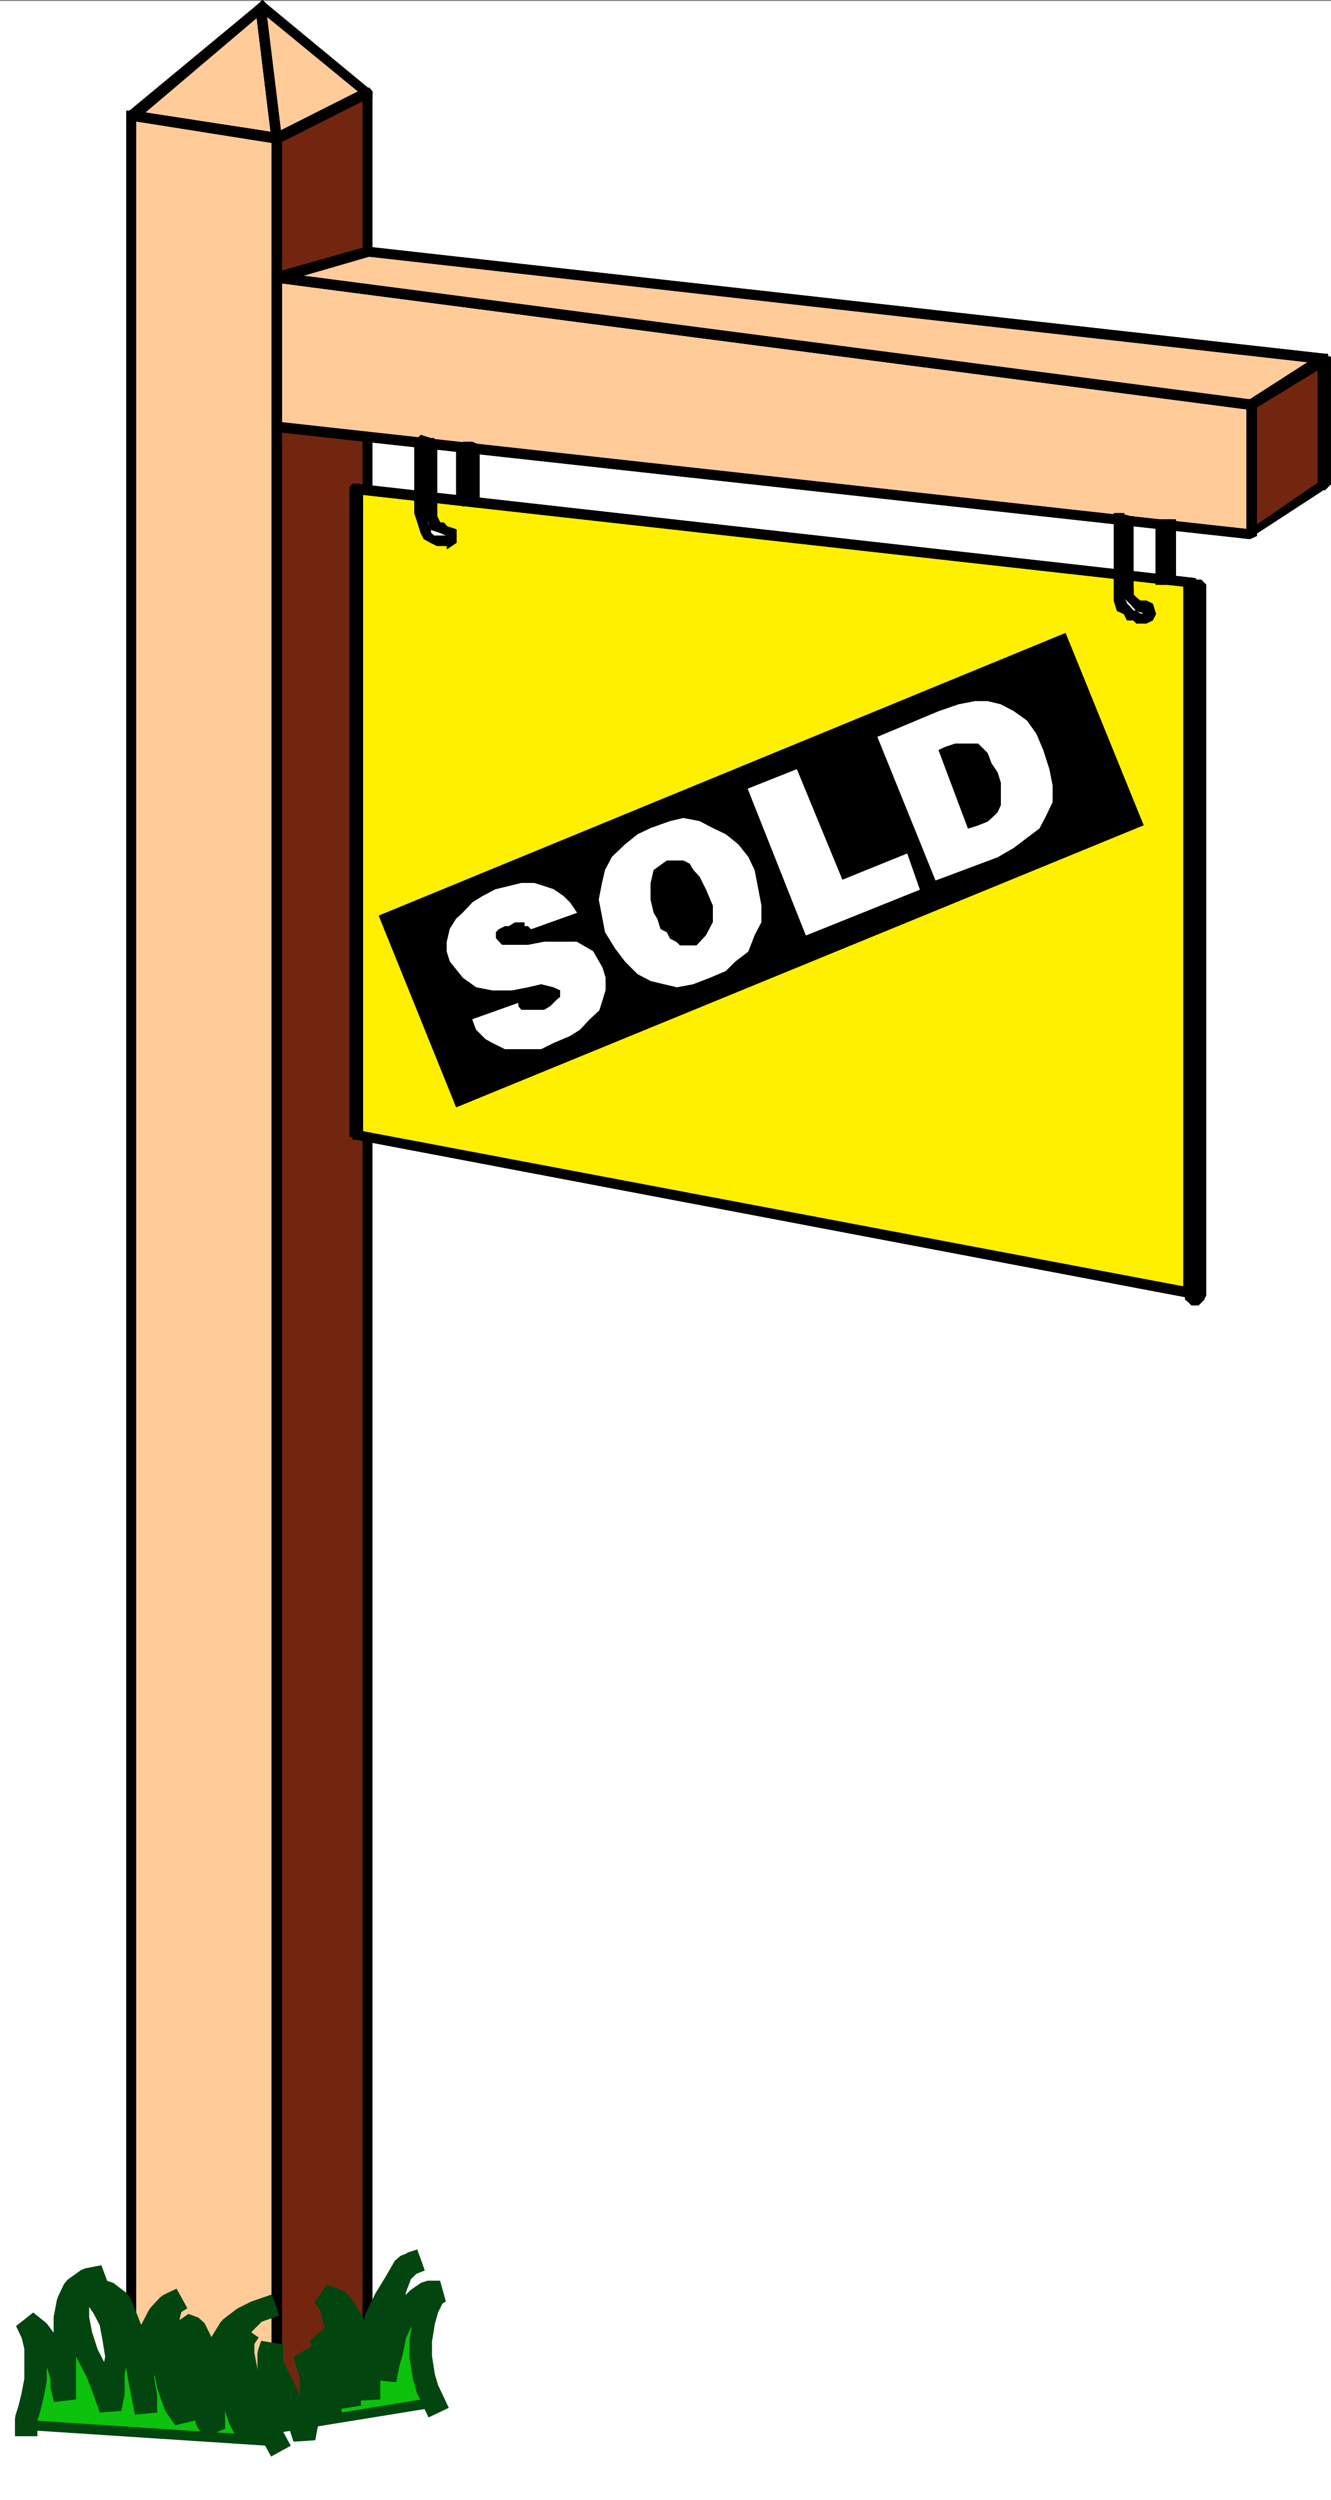 <svg xmlns="http://www.w3.org/2000/svg" width="1594.262" height="2993.402"><rect width="100%" height="100%" fill="#808080" stroke="none"/><defs><clipPath id="a"><path d="M0 0h1594.262v2993H0Zm0 0"/></clipPath><clipPath id="b"><path d="M0 0h1594.262v2992.184H0Zm0 0"/></clipPath><clipPath id="c"><path d="M1497 422h97.262v68H1497Zm0 0"/></clipPath><clipPath id="d"><path d="M1496 422h98.262v68H1496Zm0 0"/></clipPath><clipPath id="e"><path d="M1578 426h16.262v160H1578Zm0 0"/></clipPath><clipPath id="f"><path d="M1578 425h16.262v162H1578Zm0 0"/></clipPath></defs><g clip-path="url(#a)" transform="translate(0 1.219)"><path fill="#fff" d="M0 2992.184h1594.207V-.961H0Zm0 0"/></g><g clip-path="url(#b)" transform="translate(0 1.219)"><path fill="#fff" fill-rule="evenodd" stroke="#fff" stroke-linecap="square" stroke-linejoin="bevel" stroke-miterlimit="10" stroke-width=".729" d="M0 2992.184h1594.207V-.961H0Zm0 0"/></g><path fill="#fc9" fill-rule="evenodd" stroke="#fc9" stroke-linecap="square" stroke-linejoin="bevel" stroke-miterlimit="10" stroke-width=".729" d="M314.371 7.762 159.063 140.199l174.69 26.938Zm0 0"/><path fill-rule="evenodd" stroke="#000" stroke-linecap="square" stroke-linejoin="bevel" stroke-miterlimit="10" stroke-width=".729" d="m159.063 132.695 3.699 11.254L318.07 12.242l-7.449-8.23L155.31 132.695v11.254-11.254l-3.75 3.754 3.75 7.5h7.453zm0 0"/><path fill-rule="evenodd" stroke="#000" stroke-linecap="square" stroke-linejoin="bevel" stroke-miterlimit="10" stroke-width=".729" d="m325.574 167.137 8.18-7.504-174.691-26.938-3.754 11.254 174.746 27.668 7.449-4.48-7.45 4.48h7.45v-8.234l-3.75-3.75zm0 0"/><path fill-rule="evenodd" stroke="#000" stroke-linecap="square" stroke-linejoin="bevel" stroke-miterlimit="10" stroke-width=".729" d="m318.07 12.242-11.93-4.48 19.434 159.375h11.93L318.07 7.762l-7.449-3.75 7.45 3.75v-3.75l-3.7-3.754-3.75 3.754-4.48 3.75zm0 0"/><path fill="#fc9" fill-rule="evenodd" stroke="#fc9" stroke-linecap="square" stroke-linejoin="bevel" stroke-miterlimit="10" stroke-width=".729" d="M333.754 167.137v2732.746l-174.692-38.918V140.199Zm0 0"/><path fill-rule="evenodd" stroke="#000" stroke-linecap="square" stroke-linejoin="bevel" stroke-miterlimit="10" stroke-width=".729" d="m330.055 2908.117 7.449-8.234V167.137h-11.93v2732.746l8.18-3.75-8.18 3.75v3.699l8.18 4.535 3.75-4.535v-3.7zm0 0"/><path fill-rule="evenodd" stroke="#000" stroke-linecap="square" stroke-linejoin="bevel" stroke-miterlimit="10" stroke-width=".729" d="m151.559 2860.965 3.75 4.48 174.746 42.672 3.699-11.984-174.691-42.668 3.699 7.5-3.7-7.5h-3.753l-3.75 3.75v8.23h3.75zm0 0"/><path fill-rule="evenodd" stroke="#000" stroke-linecap="square" stroke-linejoin="bevel" stroke-miterlimit="10" stroke-width=".729" d="m159.063 132.695-7.504 7.504v2720.766h11.203V140.199l-7.453 3.75 7.453-3.75v-7.504h-11.203v7.504zm0 0"/><path fill-rule="evenodd" stroke="#000" stroke-linecap="square" stroke-linejoin="bevel" stroke-miterlimit="10" stroke-width=".729" d="m337.504 167.137-3.75-7.504-174.692-26.938-3.753 11.254 174.746 27.668-4.48-4.48 4.48 4.48h7.449v-8.234l-3.75-3.75zm0 0"/><path fill="#fc9" fill-rule="evenodd" stroke="#fc9" stroke-linecap="square" stroke-linejoin="bevel" stroke-miterlimit="10" stroke-width=".729" d="m314.371 7.762 127.7 105.5-108.317 53.875Zm0 0"/><path fill-rule="evenodd" stroke="#000" stroke-linecap="square" stroke-linejoin="bevel" stroke-miterlimit="10" stroke-width=".729" d="m442.07 117.016 3.7-7.504-127.7-105.5-7.449 8.23 127.695 104.774V105.03v11.985h7.454v-7.504zm0 0"/><path fill-rule="evenodd" stroke="#000" stroke-linecap="square" stroke-linejoin="bevel" stroke-miterlimit="10" stroke-width=".729" d="m325.574 167.137 8.18 4.48 108.316-54.601-3.754-11.985-108.261 54.602 7.449 7.504-7.45-7.504-4.48 3.75v3.754l4.48 4.48h3.7zm0 0"/><path fill-rule="evenodd" stroke="#000" stroke-linecap="square" stroke-linejoin="bevel" stroke-miterlimit="10" stroke-width=".729" d="m318.07 4.012-11.93 3.75 19.434 159.375h11.93L318.07 7.762l-7.449 4.48 7.45-4.48v-3.75l-3.7-3.754-3.75 3.754-4.48 3.75zm0 0"/><path fill="#73260f" fill-rule="evenodd" stroke="#73260f" stroke-linecap="square" stroke-linejoin="bevel" stroke-miterlimit="10" stroke-width=".729" d="M333.754 167.137v2732.746l108.316-65.852V113.261Zm0 0"/><path fill-rule="evenodd" stroke="#000" stroke-linecap="square" stroke-linejoin="bevel" stroke-miterlimit="10" stroke-width=".729" d="m330.055 2896.133 7.449 3.75V167.137h-11.93v2732.746l8.18 3.699-8.18-3.7v3.7l8.18 4.535 3.75-4.535v-3.7zm0 0"/><path fill-rule="evenodd" stroke="#000" stroke-linecap="square" stroke-linejoin="bevel" stroke-miterlimit="10" stroke-width=".729" d="m434.566 2834.031 3.75-7.504-108.261 69.606 3.699 7.449 108.316-65.8 3.7-3.75-3.7 3.75 3.7-3.75v-3.755l-3.7-3.75h-3.754zm0 0"/><path fill-rule="evenodd" stroke="#000" stroke-linecap="square" stroke-linejoin="bevel" stroke-miterlimit="10" stroke-width=".729" d="m442.07 117.016-7.504-3.754v2720.77h11.204V113.261l-7.454-8.23 7.454 8.23v-3.75l-3.7-4.48-7.504 4.48v3.75zm0 0"/><path fill-rule="evenodd" stroke="#000" stroke-linecap="square" stroke-linejoin="bevel" stroke-miterlimit="10" stroke-width=".729" d="m337.504 167.137-3.75 4.48 108.316-54.601-3.754-11.985-108.261 54.602-4.48 7.504 4.48-7.504-4.48 3.75v3.754l4.48 4.48h3.699zm0 0"/><path fill="#fc9" fill-rule="evenodd" stroke="#fc9" stroke-linecap="square" stroke-linejoin="bevel" stroke-miterlimit="10" stroke-width=".729" d="m333.754 334.742 1163.39 147.39v155.673L333.755 509.848Zm0 0"/><path fill-rule="evenodd" stroke="#000" stroke-linecap="square" stroke-linejoin="bevel" stroke-miterlimit="10" stroke-width=".729" d="m1505.324 482.133-8.18-3.7-1163.39-151.925v11.984l1163.39 151.871-3.75-8.23 3.75 8.23 8.18-4.48v-7.45h-8.18zm0 0"/><path fill-rule="evenodd" stroke="#000" stroke-linecap="square" stroke-linejoin="bevel" stroke-miterlimit="10" stroke-width=".729" d="m1497.145 645.258 8.18-7.453V482.133h-11.93v155.672l3.75-3.75-3.75 3.75v3.754l3.75 3.699 8.18-3.7v-3.753zm0 0"/><path fill-rule="evenodd" stroke="#000" stroke-linecap="square" stroke-linejoin="bevel" stroke-miterlimit="10" stroke-width=".729" d="m325.574 509.848 8.18 7.453 1163.39 127.957v-11.203L333.755 505.367l3.75 4.48-3.75-4.48h-3.7l-4.48 4.48 4.48 3.755 3.7 3.699zm0 0"/><path fill-rule="evenodd" stroke="#000" stroke-linecap="square" stroke-linejoin="bevel" stroke-miterlimit="10" stroke-width=".729" d="m333.754 326.508-8.18 8.234v175.106h11.93V334.742l-3.75 3.75 3.75-3.75v-8.234h-11.93v8.234zm0 0"/><path fill="#fc9" fill-rule="evenodd" stroke="#fc9" stroke-linecap="square" stroke-linejoin="bevel" stroke-miterlimit="10" stroke-width=".729" d="m333.754 334.742 108.316-35.168 1144.688 127.957-89.613 54.602zm0 0"/><path fill-rule="evenodd" stroke="#000" stroke-linecap="square" stroke-linejoin="bevel" stroke-miterlimit="10" stroke-width=".729" d="M442.07 295.82h-3.754l-108.261 30.688 3.699 11.984 108.316-31.418 3.7-3.75v-7.504h-7.454zm0 0"/><path fill-rule="evenodd" stroke="#000" stroke-linecap="square" stroke-linejoin="bevel" stroke-miterlimit="10" stroke-width=".729" d="m1590.457 435.762-3.7-11.98L442.07 295.82v11.254l1144.688 128.688-4.48-11.98 4.48 11.98 3.699-3.75v-8.23h-3.7zm0 0"/><path fill-rule="evenodd" stroke="#000" stroke-linecap="square" stroke-linejoin="bevel" stroke-miterlimit="10" stroke-width=".729" d="M1497.145 490.363h3.699l89.613-54.601-8.18-11.98-85.132 54.652-3.75 3.699v3.75l3.75 4.48h3.699zm0 0"/><path fill-rule="evenodd" stroke="#000" stroke-linecap="square" stroke-linejoin="bevel" stroke-miterlimit="10" stroke-width=".729" d="m330.055 326.508 3.699 11.984 1163.39 151.871v-11.93L333.755 326.509v11.984-11.984l-3.7 4.48-4.48 3.754 4.48 3.75h3.7zm0 0"/><path fill="#73260f" fill-rule="evenodd" stroke="#73260f" stroke-linecap="square" stroke-linejoin="bevel" stroke-miterlimit="10" stroke-width=".729" d="m1497.145 482.133 89.613-54.602v151.922l-89.613 58.352zm0 0"/><g clip-path="url(#c)" transform="translate(0 1.219)"><path fill-rule="evenodd" d="m1594.207 426.313-11.93-3.75-85.132 54.652 3.699 11.93 89.613-54.602-11.93-8.23 11.93 8.23v-8.23l-3.7-3.75h-4.48zm0 0"/></g><g clip-path="url(#d)" transform="translate(0 1.219)"><path fill="none" stroke="#000" stroke-linecap="square" stroke-linejoin="bevel" stroke-miterlimit="10" stroke-width=".729" d="m1594.207 426.313-11.93-3.75-85.132 54.652 3.699 11.93 89.613-54.602-11.93-8.23 11.93 8.23v-8.23l-3.7-3.75h-4.48zm0 0"/></g><g clip-path="url(#e)" transform="translate(0 1.219)"><path fill-rule="evenodd" d="m1590.457 581.934 3.75-3.7V426.312h-15.68v151.922l3.75-3.75-3.75 3.75 3.75 3.7 4.48 3.754 3.7-3.754 3.75-3.7zm0 0"/></g><g clip-path="url(#f)" transform="translate(0 1.219)"><path fill="none" stroke="#000" stroke-linecap="square" stroke-linejoin="bevel" stroke-miterlimit="10" stroke-width=".729" d="m1590.457 581.934 3.75-3.7V426.313h-15.68v151.921l3.75-3.75-3.75 3.75 3.75 3.7 4.48 3.754 3.7-3.754 3.75-3.7zm0 0"/></g><path fill-rule="evenodd" stroke="#000" stroke-linecap="square" stroke-linejoin="bevel" stroke-miterlimit="10" stroke-width=".729" d="m1493.395 637.805 7.449 3.754 89.613-58.407-8.18-7.449-85.132 58.352 8.18 3.75-8.18-3.75-3.75 3.75v3.754l3.75 3.699 3.699-3.7zm0 0"/><path fill-rule="evenodd" stroke="#000" stroke-linecap="square" stroke-linejoin="bevel" stroke-miterlimit="10" stroke-width=".729" d="m1497.145 478.434-3.75 3.699v155.672h11.93V482.133l-4.481 8.23 4.48-8.23v-3.7h-11.93v3.7zm0 0"/><path fill="#fff000" fill-rule="evenodd" stroke="#fff000" stroke-linecap="square" stroke-linejoin="bevel" stroke-miterlimit="10" stroke-width=".729" d="M426.387 583.152 1431.449 699.91v851.524L426.387 1360.64Zm0 0"/><path fill-rule="evenodd" stroke="#000" stroke-linecap="square" stroke-linejoin="bevel" stroke-miterlimit="10" stroke-width=".729" d="m1438.898 699.91-7.449-7.504L426.387 579.453v11.934L1431.449 703.66l-8.234-3.75 8.234 3.75h3.7v-7.5l-3.7-3.754zm0 0"/><path fill-rule="evenodd" stroke="#000" stroke-linecap="square" stroke-linejoin="bevel" stroke-miterlimit="10" stroke-width=".729" d="m1431.45 1555.184 7.448-3.75V699.91h-15.683v851.524l8.234-8.235-8.234 8.234 4.48 3.75 3.754 3.75 3.7-3.75 3.75-3.75zm0 0"/><path fill="none" stroke="#000" stroke-linecap="square" stroke-linejoin="bevel" stroke-miterlimit="10" stroke-width="11.931" d="m1431.45 1555.184 7.448-3.75V699.91h-15.683v851.524l8.234-8.235-8.234 8.234 4.48 3.75 3.754 3.75 3.7-3.75 3.75-3.75zm0 0"/><path fill-rule="evenodd" stroke="#000" stroke-linecap="square" stroke-linejoin="bevel" stroke-miterlimit="10" stroke-width=".729" d="m418.883 1360.64 7.504 3.754 1005.062 190.79v-11.985L426.387 1353.141l8.18 7.5-8.18-7.5-3.75 3.75v7.503h3.75zm0 0"/><path fill-rule="evenodd" stroke="#000" stroke-linecap="square" stroke-linejoin="bevel" stroke-miterlimit="10" stroke-width=".729" d="m426.387 579.453-7.504 3.7v777.487h15.683V583.152l-8.18 8.235 8.18-8.235-3.699-3.699h-8.23l-3.754 3.7zm0 0"/><path fill="#fff" fill-rule="evenodd" stroke="#fff" stroke-linecap="square" stroke-linejoin="bevel" stroke-miterlimit="10" stroke-width=".729" d="M515.945 529.281v85.34l3.754 7.45 3.75 8.234 3.7 3.75h8.23l3.75 3.75 3.7 3.754-3.7 3.699-3.75 4.531h-8.23l-3.7-4.531h-3.75l-7.453-3.7-4.48-7.503-3.75-8.23V529.28Zm0 0"/><path fill-rule="evenodd" stroke="#000" stroke-linecap="square" stroke-linejoin="bevel" stroke-miterlimit="10" stroke-width=".729" d="M523.45 614.621v-85.34h-15.684v85.34l4.48 3.7h7.453zm0 0"/><path fill-rule="evenodd" stroke="#000" stroke-linecap="square" stroke-linejoin="bevel" stroke-miterlimit="10" stroke-width=".729" d="m535.379 630.305-3.75-4.48h-4.48l-3.7-7.505v-3.699h-15.683l4.48 7.45 3.7 11.984 11.202 3.75 8.23 3.754zm0 26.933 11.203-7.449v-15.734l-11.203-3.75zm0 0"/><path fill-rule="evenodd" stroke="#000" stroke-linecap="square" stroke-linejoin="bevel" stroke-miterlimit="10" stroke-width=".729" d="m496.566 614.621 3.7 11.203 3.75 11.98 3.75 7.454 8.18 4.531 7.503 3.7h11.93v3.75-15.68h-15.68l-3.754-3.754v-3.75l-3.699-8.23V614.62zm0 0"/><path fill-rule="evenodd" stroke="#000" stroke-linecap="square" stroke-linejoin="bevel" stroke-miterlimit="10" stroke-width=".729" d="m504.016 521.05-7.45 8.231v85.34h15.68v-85.34l-8.23 3.754 8.23-3.754-8.23-8.23-3.75 3.75-3.7 4.48zm0 0"/><path fill-rule="evenodd" stroke="#000" stroke-linecap="square" stroke-linejoin="bevel" stroke-miterlimit="10" stroke-width=".729" d="m523.45 529.281-7.505-4.48-11.93-3.75v11.984l11.93 3.75-8.18-7.504 8.18 7.504h3.754l3.75-3.75-3.75-8.234h-3.754zm0 0"/><path fill="#fff" fill-rule="evenodd" stroke="#fff" stroke-linecap="square" stroke-linejoin="bevel" stroke-miterlimit="10" stroke-width=".729" d="M554.812 536.785v62.102h11.204v-62.102zm0 0"/><path fill-rule="evenodd" stroke="#000" stroke-linecap="square" stroke-linejoin="bevel" stroke-miterlimit="10" stroke-width=".729" d="m554.812 591.387 7.45 7.5v-62.102h-15.68v62.102l8.23 3.754-8.23-3.754 4.48 3.754 3.75 3.75 3.7-3.75 3.75-3.754zm0 0"/><path fill-rule="evenodd" stroke="#000" stroke-linecap="square" stroke-linejoin="bevel" stroke-miterlimit="10" stroke-width=".729" d="m562.262 598.887 8.234-3.75-15.684-3.75v11.254l11.204 3.75 8.18-7.504-8.18 7.504h4.48l3.7-3.75v-7.504h-3.7zm0 0"/><path fill-rule="evenodd" stroke="#000" stroke-linecap="square" stroke-linejoin="bevel" stroke-miterlimit="10" stroke-width=".729" d="m566.016 540.535-3.754-3.75v62.102h11.933v-62.102l-8.18-7.504 8.18 7.504v-3.75l-8.18-3.754-3.753 3.754v3.75zm0 0"/><path fill-rule="evenodd" stroke="#000" stroke-linecap="square" stroke-linejoin="bevel" stroke-miterlimit="10" stroke-width=".729" d="m562.262 536.785-7.45 3.75h11.204v-11.254h-11.204l-8.23 7.504 8.23-7.504-3.75 3.754v7.5h3.75zm0 0"/><path fill="#fff" fill-rule="evenodd" stroke="#fff" stroke-linecap="square" stroke-linejoin="bevel" stroke-miterlimit="10" stroke-width=".729" d="M1350.016 622.07v81.59l3.75 11.984 3.753 3.7 8.18 7.5h11.2v11.984h-19.38l-3.753-3.75-3.75-3.754-8.18-4.48v-7.5l-3.75-11.934v-85.34zm0 0"/><path fill-rule="evenodd" stroke="#000" stroke-linecap="square" stroke-linejoin="bevel" stroke-miterlimit="10" stroke-width=".729" d="M1357.52 703.66v-81.59h-11.204v89.824h11.204zm0 0"/><path fill-rule="evenodd" stroke="#000" stroke-linecap="square" stroke-linejoin="bevel" stroke-miterlimit="10" stroke-width=".729" d="M1373.2 719.344h-7.5l-4.485-3.7-3.695-3.75v-8.234h-11.204v11.984l7.45 7.45 7.449 8.23 11.984 3.754zm0 0"/><path fill-rule="evenodd" stroke="#000" stroke-linecap="square" stroke-linejoin="bevel" stroke-miterlimit="10" stroke-width=".729" d="m1373.2 746.277 7.448-3.699 3.754-7.5-3.754-11.984-7.449-3.75v15.734l-3.75-3.754v3.754h3.75zm0 0"/><path fill-rule="evenodd" stroke="#000" stroke-linecap="square" stroke-linejoin="bevel" stroke-miterlimit="10" stroke-width=".729" d="M1334.332 707.41v11.934l3.754 11.98 8.23 3.754 3.7 7.5h7.503l3.696 3.7h11.984v-11.2h-7.5l-4.484-3.754h-3.695l-3.754-4.48-3.75-3.75-3.7-7.45v-8.234zm0 0"/><path fill-rule="evenodd" stroke="#000" stroke-linecap="square" stroke-linejoin="bevel" stroke-miterlimit="10" stroke-width=".729" d="m1341.836 614.621-7.504 7.45v85.34h11.984v-85.34l-8.23 3.753 8.23-3.754v-7.449h-11.984v7.45zm0 0"/><path fill-rule="evenodd" stroke="#000" stroke-linecap="square" stroke-linejoin="bevel" stroke-miterlimit="10" stroke-width=".729" d="m1357.52 622.07-3.754-3.75-11.93-3.699-3.75 11.203 11.93 4.48-3.7-8.234 3.7 8.235 3.75-4.48 3.754-3.755v-3.75h-3.754zm0 0"/><path fill="#fff" fill-rule="evenodd" stroke="#fff" stroke-linecap="square" stroke-linejoin="bevel" stroke-miterlimit="10" stroke-width=".729" d="M1388.883 625.824v70.336h14.898v-65.855zm0 0"/><path fill-rule="evenodd" stroke="#000" stroke-linecap="square" stroke-linejoin="bevel" stroke-miterlimit="10" stroke-width=".729" d="m1388.883 688.656 7.449 7.504v-70.336h-11.93v70.336l4.48 3.75-4.48-3.75v3.75h11.93v-3.75zm0 0"/><path fill-rule="evenodd" stroke="#000" stroke-linecap="square" stroke-linejoin="bevel" stroke-miterlimit="10" stroke-width=".729" d="m1396.332 696.16 7.45-7.504h-14.9v11.254h14.9l4.48-3.75-4.48 3.75h4.48v-7.504l-4.48-3.75zm0 0"/><path fill-rule="evenodd" stroke="#000" stroke-linecap="square" stroke-linejoin="bevel" stroke-miterlimit="10" stroke-width=".729" d="m1400.082 634.055-3.75-3.75v65.855h11.93v-65.855l-4.48-8.235 4.48 8.235v-8.235h-11.93v8.235zm0 0"/><path fill-rule="evenodd" stroke="#000" stroke-linecap="square" stroke-linejoin="bevel" stroke-miterlimit="10" stroke-width=".729" d="m1396.332 625.824-7.45 8.23h11.2l3.7-11.984h-11.2l-8.18 3.754 8.18-3.754h-8.18v8.235l4.48 3.75zm-26.882 362.145-93.313-229.707L454 1096.496l92.582 228.977zm0 0"/><path fill="#fff" fill-rule="evenodd" stroke="#fff" stroke-linecap="square" stroke-linejoin="bevel" stroke-miterlimit="10" stroke-width=".729" d="M1120.773 1053.824 1051.38 882.47l73.148-30.637 23.914-8.23 19.38-3.75h14.952l15.684 3.75 15.68 8.23 15.683 11.203 11.204 15.734 8.23 19.434 7.45 23.184 3.753 19.484v19.434l-7.504 15.734-8.18 15.684-14.953 11.254-15.683 11.98-19.43 11.203zm-155.308 65.856-69.45-175.11 58.247-23.183 54.55 132.437 77.63-31.414 14.952 42.668zm-61.945-77.785 4.48 23.183 3.7 19.434v19.484l-8.18 15.684-7.504 19.484-15.63 11.984-11.202 11.2-19.434 8.234-19.434 7.5-19.379 3.7-15.683-3.7-15.68-3.75-15.683-8.23-14.954-14.954-11.93-15.734-11.984-19.484-3.699-19.434-3.75-19.434 3.75-19.488 3.7-15.68 8.23-15.734 15.683-14.953 14.954-11.984 15.683-7.5 23.13-8.235 15.683-3.699 19.433 3.7 15.684 8.234 15.68 7.5 14.902 11.984 11.93 14.953zm-267.329 70.335-3.75-3.754h-3.699v-4.48h-11.98l-7.453 4.48h-4.48l-7.45 3.754-3.75 3.7v7.5l7.45 8.234h31.362l19.434-3.754h38.816l19.43 11.254 11.203 19.434 3.7 11.984v14.953l-3.7 11.98-3.75 11.985-11.933 11.203-11.2 11.98-11.93 7.504-19.433 8.23-14.953 7.45h-43.297l-14.953-7.45-8.18-4.53-11.199-11.204-4.48-11.98 54.496-19.434v3.75l3.75 4.48h27.613l7.45-4.48 7.503-7.504 4.48-3.75v-8.23l-8.23-3.754-14.953-3.699-15.684 3.7-19.379 3.753h-23.187l-19.379-3.754-15.684-11.199-15.683-19.434-3.75-11.984v-11.254l3.75-15.68 7.453-11.984 8.23-7.504 11.204-11.98 11.93-7.453 15.683-8.23 15.68-3.75 14.953-3.755h15.683l11.93 3.754 11.203 3.75 11.93 8.23 7.504 7.454 8.18 11.98zm0 0"/><path fill-rule="evenodd" stroke="#000" stroke-linecap="square" stroke-linejoin="bevel" stroke-miterlimit="10" stroke-width=".729" d="m1159.64 991.723 11.934-3.754 11.2-4.48 8.234-7.45 3.699-3.75 3.75-8.23V937.12l-3.75-11.984-7.453-11.2-4.48-11.984-7.45-7.504-3.75-3.75h-27.613l-11.203 3.75-8.23 3.754zm-376.37 101.019 4.484 7.504 3.75 11.984 7.45 3.7 3.75 7.5 8.233 4.48 3.7 3.754h19.433l11.2-11.984 8.234-15.684v-19.484l-8.234-19.434-3.75-7.504-3.7-7.449-7.504-8.23-4.48-7.505-7.45-3.75h-19.433l-15.683 11.254-3.696 15.68v19.488zm0 0"/><path fill="#0cc20c" fill-rule="evenodd" stroke="#0cc20c" stroke-linecap="square" stroke-linejoin="bevel" stroke-miterlimit="10" stroke-width=".729" d="M31.363 2903.582v-7.45l3.754-11.984 3.7-14.949 3.75-19.488v-38.867l-3.75-15.735-7.454-15.734 14.953 11.984 8.18 11.254 7.504 8.23 3.7 11.204 4.48 11.984 3.75 11.98v11.204l3.75 15.734v-97.27l3.699-19.488 7.504-15.734 15.629-11.2 19.433-3.753-19.433 11.254-11.149 19.433v19.489l3.7 19.43 7.449 23.187 11.984 23.183 7.45 19.485 8.23 23.183 3.699-18.703v-23.965l3.754-19.433-3.754-23.184-3.7-19.488-8.23-15.68-7.449-11.254-11.984-8.23h23.183l15.684 11.98 8.18 19.489 7.503 19.43 3.7 26.937 3.75 23.965 4.48 23.187 3.75 19.43v-19.43l-3.75-23.187 3.75-19.485v-23.914l7.453-15.004 8.23-15.683 11.204-11.98 15.68-7.505-11.985 7.504-3.695 15.735-3.754 19.43v42.671l3.754 19.434 8.18 23.183 11.199 15.735 3.75-26.934-3.75-31.418v-54.652l11.984 4.48 7.45 15.004 3.75 15.684v62.101l3.699 19.485 8.234 8.234v-58.406l3.75-23.184 3.7-19.433 11.984-19.485 15.68-11.93 14.902-7.503 23.914-8.23-23.914 8.23-14.903 14.953-11.98 19.484-3.7 19.434v23.965l3.7 26.937 7.5 23.184 11.93 23.183v-26.933l-3.75-19.434-3.7-19.484-4.48-19.434v-15.734l4.48-15.684 7.45-11.254-7.45 11.254v15.684l3.7 19.484 3.75 19.434 7.453 15.734 8.23 19.434 7.45 15.734 8.234 14.953zm0 0"/><path fill="none" stroke="#02450f" stroke-linecap="square" stroke-linejoin="bevel" stroke-miterlimit="10" stroke-width="11.931" d="M31.363 2903.582v-7.45l3.754-11.984 3.7-14.949 3.75-19.488v-38.867l-3.75-15.735-7.454-15.734 14.953 11.984 8.18 11.254 7.504 8.23 3.7 11.204 4.48 11.984 3.75 11.98v11.204l3.75 15.734v-97.27l3.699-19.488 7.504-15.734 15.629-11.2 19.433-3.753-19.433 11.254-11.149 19.433v19.489l3.7 19.43 7.449 23.187 11.984 23.183 7.45 19.485 8.23 23.183 3.699-18.703v-23.965l3.754-19.433-3.754-23.184-3.7-19.488-8.23-15.68-7.449-11.254-11.984-8.23h23.183l15.684 11.98 8.18 19.489 7.503 19.43 3.7 26.937 3.75 23.965 4.48 23.187 3.75 19.43v-19.43l-3.75-23.187 3.75-19.485v-23.914l7.453-15.004 8.23-15.683 11.204-11.98 15.68-7.505-11.985 7.504-3.695 15.735-3.754 19.43v42.671l3.754 19.434 8.18 23.183 11.199 15.735 3.75-26.934-3.75-31.418v-54.652l11.984 4.48 7.45 15.004 3.75 15.684v62.101l3.699 19.485 8.234 8.234v-58.406l3.75-23.184 3.7-19.433 11.984-19.485 15.68-11.93 14.902-7.503 23.914-8.23-23.914 8.23-14.903 14.953-11.98 19.484-3.7 19.434v23.965l3.7 26.937 7.5 23.184 11.93 23.183v-26.933l-3.75-19.434-3.7-19.484-4.48-19.434v-15.734l4.48-15.684 7.45-11.254-7.45 11.254v15.684l3.7 19.484 3.75 19.434 7.453 15.734 8.23 19.434 7.45 15.734 8.234 14.953zm0 0"/><path fill="none" stroke="#02450f" stroke-linecap="square" stroke-linejoin="bevel" stroke-miterlimit="10" stroke-width="11.931" d="M31.363 2903.582v-7.45l3.754-11.984 3.7-14.949 3.75-19.488v-38.867l-3.75-15.735-7.454-15.734 14.953 11.984 8.18 11.254 7.504 8.23 3.7 11.204 4.48 11.984 3.75 11.98v11.204l3.75 15.734v-97.27l3.699-19.488 7.504-15.734 15.629-11.2 19.433-3.753-19.433 11.254-11.149 19.433v19.489l3.7 19.43 7.449 23.187 11.984 23.183 7.45 19.485 8.23 23.183 3.699-18.703v-23.965l3.754-19.433-3.754-23.184-3.7-19.488-8.23-15.68-7.449-11.254-11.984-8.23h23.183l15.684 11.98 8.18 19.489 7.503 19.43 3.7 26.937 3.75 23.965 4.48 23.187 3.75 19.43v-19.43l-3.75-23.187 3.75-19.485v-23.914l7.453-15.004 8.23-15.683 11.204-11.98 15.68-7.505-11.985 7.504-3.695 15.735-3.754 19.43v42.671l3.754 19.434 8.18 23.183 11.199 15.735 3.75-26.934-3.75-31.418v-54.652l11.984 4.48 7.45 15.004 3.75 15.684v62.101l3.699 19.485 8.234 8.234v-58.406l3.75-23.184 3.7-19.433 11.984-19.485 15.68-11.93 14.902-7.503 23.914-8.23-23.914 8.23-14.903 14.953-11.98 19.484-3.7 19.434v23.965l3.7 26.937 7.5 23.184 11.93 23.183v-26.933l-3.75-19.434-3.7-19.484-4.48-19.434v-15.734l4.48-15.684 7.45-11.254-7.45 11.254v15.684l3.7 19.484 3.75 19.434 7.453 15.734 8.23 19.434 7.45 15.734 8.234 14.953"/><path fill="none" stroke="#02450f" stroke-linecap="square" stroke-linejoin="bevel" stroke-miterlimit="10" stroke-width="26.884" d="M31.363 2903.582v-7.45l3.754-11.984 3.7-14.949 3.75-19.488v-38.867l-3.75-15.735-7.454-15.734 14.953 11.984 8.18 11.254 7.504 8.23 3.7 11.204 4.48 11.984 3.75 11.98v11.204l3.75 15.734v-97.27l3.699-19.488 7.504-15.734 15.629-11.2 19.433-3.753-19.433 11.254-11.149 19.433v19.489l3.7 19.43 7.449 23.187 11.984 23.183 7.45 19.485 8.23 23.183 3.699-18.703v-23.965l3.754-19.433-3.754-23.184-3.7-19.488-8.23-15.68-7.449-11.254-11.984-8.23h23.183l15.684 11.98 8.18 19.489 7.503 19.43 3.7 26.937 3.75 23.965 4.48 23.187 3.75 19.43v-19.43l-3.75-23.187 3.75-19.485v-23.914l7.453-15.004 8.23-15.683 11.204-11.98 15.68-7.505-11.985 7.504-3.695 15.735-3.754 19.43v42.671l3.754 19.434 8.18 23.183 11.199 15.735 3.75-26.934-3.75-31.418v-54.652l11.984 4.48 7.45 15.004 3.75 15.684v62.101l3.699 19.485 8.234 8.234v-58.406l3.75-23.184 3.7-19.433 11.984-19.485 15.68-11.93 14.902-7.503 23.914-8.23-23.914 8.23-14.903 14.953-11.98 19.484-3.7 19.434v23.965l3.7 26.937 7.5 23.184 11.93 23.183v-26.933l-3.75-19.434-3.7-19.484-4.48-19.434v-15.734l4.48-15.684 7.45-11.254-7.45 11.254v15.684l3.7 19.484 3.75 19.434 7.453 15.734 8.23 19.434 7.45 15.734 8.234 14.953"/><path fill="#0cc20c" fill-rule="evenodd" stroke="#0cc20c" stroke-linecap="square" stroke-linejoin="bevel" stroke-miterlimit="10" stroke-width=".729" d="m325.574 2908.117 4.48-8.234v-11.254l-4.48-11.98v-15.684l-3.754-14.953v-27.715l3.754-11.203v23.183l8.18 15.735 7.5 14.953 8.18 19.433 7.503 15.735 3.7 11.984 3.75 11.2 3.75-19.434 4.484-26.934v-26.937l-8.234-27.715 3.75 3.75 4.484 8.23 3.695 3.754 3.754 7.45 3.75 11.984 3.7 11.98 4.48 14.953 3.75 19.485v-46.418l-3.75-26.938-8.18-27.664 8.18 3.75 3.75 8.23 3.754 7.454 3.7 11.98 3.75 11.203 4.48 11.985 3.75 15.734 3.699 11.2v-11.2l-3.7-15.734v-19.434l-3.75-19.488-4.48-19.434-7.45-19.43-3.753-15.734-8.23-11.254 11.984 3.75 7.45 3.75 8.23 11.985 7.453 11.199 3.75 19.488 8.18 19.434 3.75 23.183 3.753 31.47v-42.673l3.7-27.664 4.48-26.933 11.2-23.239 11.984-19.433 11.199-19.485 19.383-7.453-11.203 3.754-11.93 11.2-7.45 19.433-3.753 19.488-4.48 19.43-3.75 23.238v47.098l3.75-19.434 4.48-15.734 3.754-19.434 7.449-15.734 8.23-15.68 11.153-11.254 11.98-8.23h14.902l-7.449 4.48-7.453 15.004-4.48 15.68-3.75 23.238v19.434l3.75 23.965 4.48 14.953 7.453 15.683zm0 0"/><path fill="none" stroke="#02450f" stroke-linecap="square" stroke-linejoin="bevel" stroke-miterlimit="10" stroke-width="11.931" d="m325.574 2908.117 4.48-8.234v-11.254l-4.48-11.98v-15.684l-3.754-14.953v-27.715l3.754-11.203v23.183l8.18 15.735 7.5 14.953 8.18 19.433 7.503 15.735 3.7 11.984 3.75 11.2 3.75-19.434 4.484-26.934v-26.937l-8.234-27.715 3.75 3.75 4.484 8.23 3.695 3.754 3.754 7.45 3.75 11.984 3.7 11.98 4.48 14.953 3.75 19.485v-46.418l-3.75-26.938-8.18-27.664 8.18 3.75 3.75 8.23 3.754 7.454 3.7 11.98 3.75 11.203 4.48 11.985 3.75 15.734 3.699 11.2v-11.2l-3.7-15.734v-19.434l-3.75-19.488-4.48-19.434-7.45-19.43-3.753-15.734-8.23-11.254 11.984 3.75 7.45 3.75 8.23 11.985 7.453 11.199 3.75 19.488 8.18 19.434 3.75 23.183 3.753 31.47v-42.673l3.7-27.664 4.48-26.933 11.2-23.239 11.984-19.433 11.199-19.485 19.383-7.453-11.203 3.754-11.93 11.2-7.45 19.433-3.753 19.488-4.48 19.43-3.75 23.238v47.098l3.75-19.434 4.48-15.734 3.754-19.434 7.449-15.734 8.23-15.68 11.153-11.254 11.98-8.23h14.902l-7.449 4.48-7.453 15.004-4.48 15.68-3.75 23.238v19.434l3.75 23.965 4.48 14.953 7.453 15.683zm0 0"/><path fill="none" stroke="#02450f" stroke-linecap="square" stroke-linejoin="bevel" stroke-miterlimit="10" stroke-width="11.931" d="m325.574 2908.117 4.48-8.234v-11.254l-4.48-11.98v-15.684l-3.754-14.953v-27.715l3.754-11.203v23.183l8.18 15.735 7.5 14.953 8.18 19.433 7.503 15.735 3.7 11.984 3.75 11.2 3.75-19.434 4.484-26.934v-26.937l-8.234-27.715 3.75 3.75 4.484 8.23 3.695 3.754 3.754 7.45 3.75 11.984 3.7 11.98 4.48 14.953 3.75 19.485v-46.418l-3.75-26.938-8.18-27.664 8.18 3.75 3.75 8.23 3.754 7.454 3.7 11.98 3.75 11.203 4.48 11.985 3.75 15.734 3.699 11.2v-11.2l-3.7-15.734v-19.434l-3.75-19.488-4.48-19.434-7.45-19.43-3.753-15.734-8.23-11.254 11.984 3.75 7.45 3.75 8.23 11.985 7.453 11.199 3.75 19.488 8.18 19.434 3.75 23.183 3.753 31.47v-42.673l3.7-27.664 4.48-26.933 11.2-23.239 11.984-19.433 11.199-19.485 19.383-7.453-11.203 3.754-11.93 11.2-7.45 19.433-3.753 19.488-4.48 19.43-3.75 23.238v47.098l3.75-19.434 4.48-15.734 3.754-19.434 7.449-15.734 8.23-15.68 11.153-11.254 11.98-8.23h14.902l-7.449 4.48-7.453 15.004-4.48 15.68-3.75 23.238v19.434l3.75 23.965 4.48 14.953 7.453 15.683"/><path fill="none" stroke="#02450f" stroke-linecap="square" stroke-linejoin="bevel" stroke-miterlimit="10" stroke-width="26.884" d="m325.574 2908.117 4.48-8.234v-11.254l-4.48-11.98v-15.684l-3.754-14.953v-27.715l3.754-11.203v23.183l8.18 15.735 7.5 14.953 8.18 19.433 7.503 15.735 3.7 11.984 3.75 11.2 3.75-19.434 4.484-26.934v-26.937l-8.234-27.715 3.75 3.75 4.484 8.23 3.695 3.754 3.754 7.45 3.75 11.984 3.7 11.98 4.48 14.953 3.75 19.485v-46.418l-3.75-26.938-8.18-27.664 8.18 3.75 3.75 8.23 3.754 7.454 3.7 11.98 3.75 11.203 4.48 11.985 3.75 15.734 3.699 11.2v-11.2l-3.7-15.734v-19.434l-3.75-19.488-4.48-19.434-7.45-19.43-3.753-15.734-8.23-11.254 11.984 3.75 7.45 3.75 8.23 11.985 7.453 11.199 3.75 19.488 8.18 19.434 3.75 23.183 3.753 31.47v-42.673l3.7-27.664 4.48-26.933 11.2-23.239 11.984-19.433 11.199-19.485 19.383-7.453-11.203 3.754-11.93 11.2-7.45 19.433-3.753 19.488-4.48 19.43-3.75 23.238v47.098l3.75-19.434 4.48-15.734 3.754-19.434 7.449-15.734 8.23-15.68 11.153-11.254 11.98-8.23h14.902l-7.449 4.48-7.453 15.004-4.48 15.68-3.75 23.238v19.434l3.75 23.965 4.48 14.953 7.453 15.683"/></svg>

